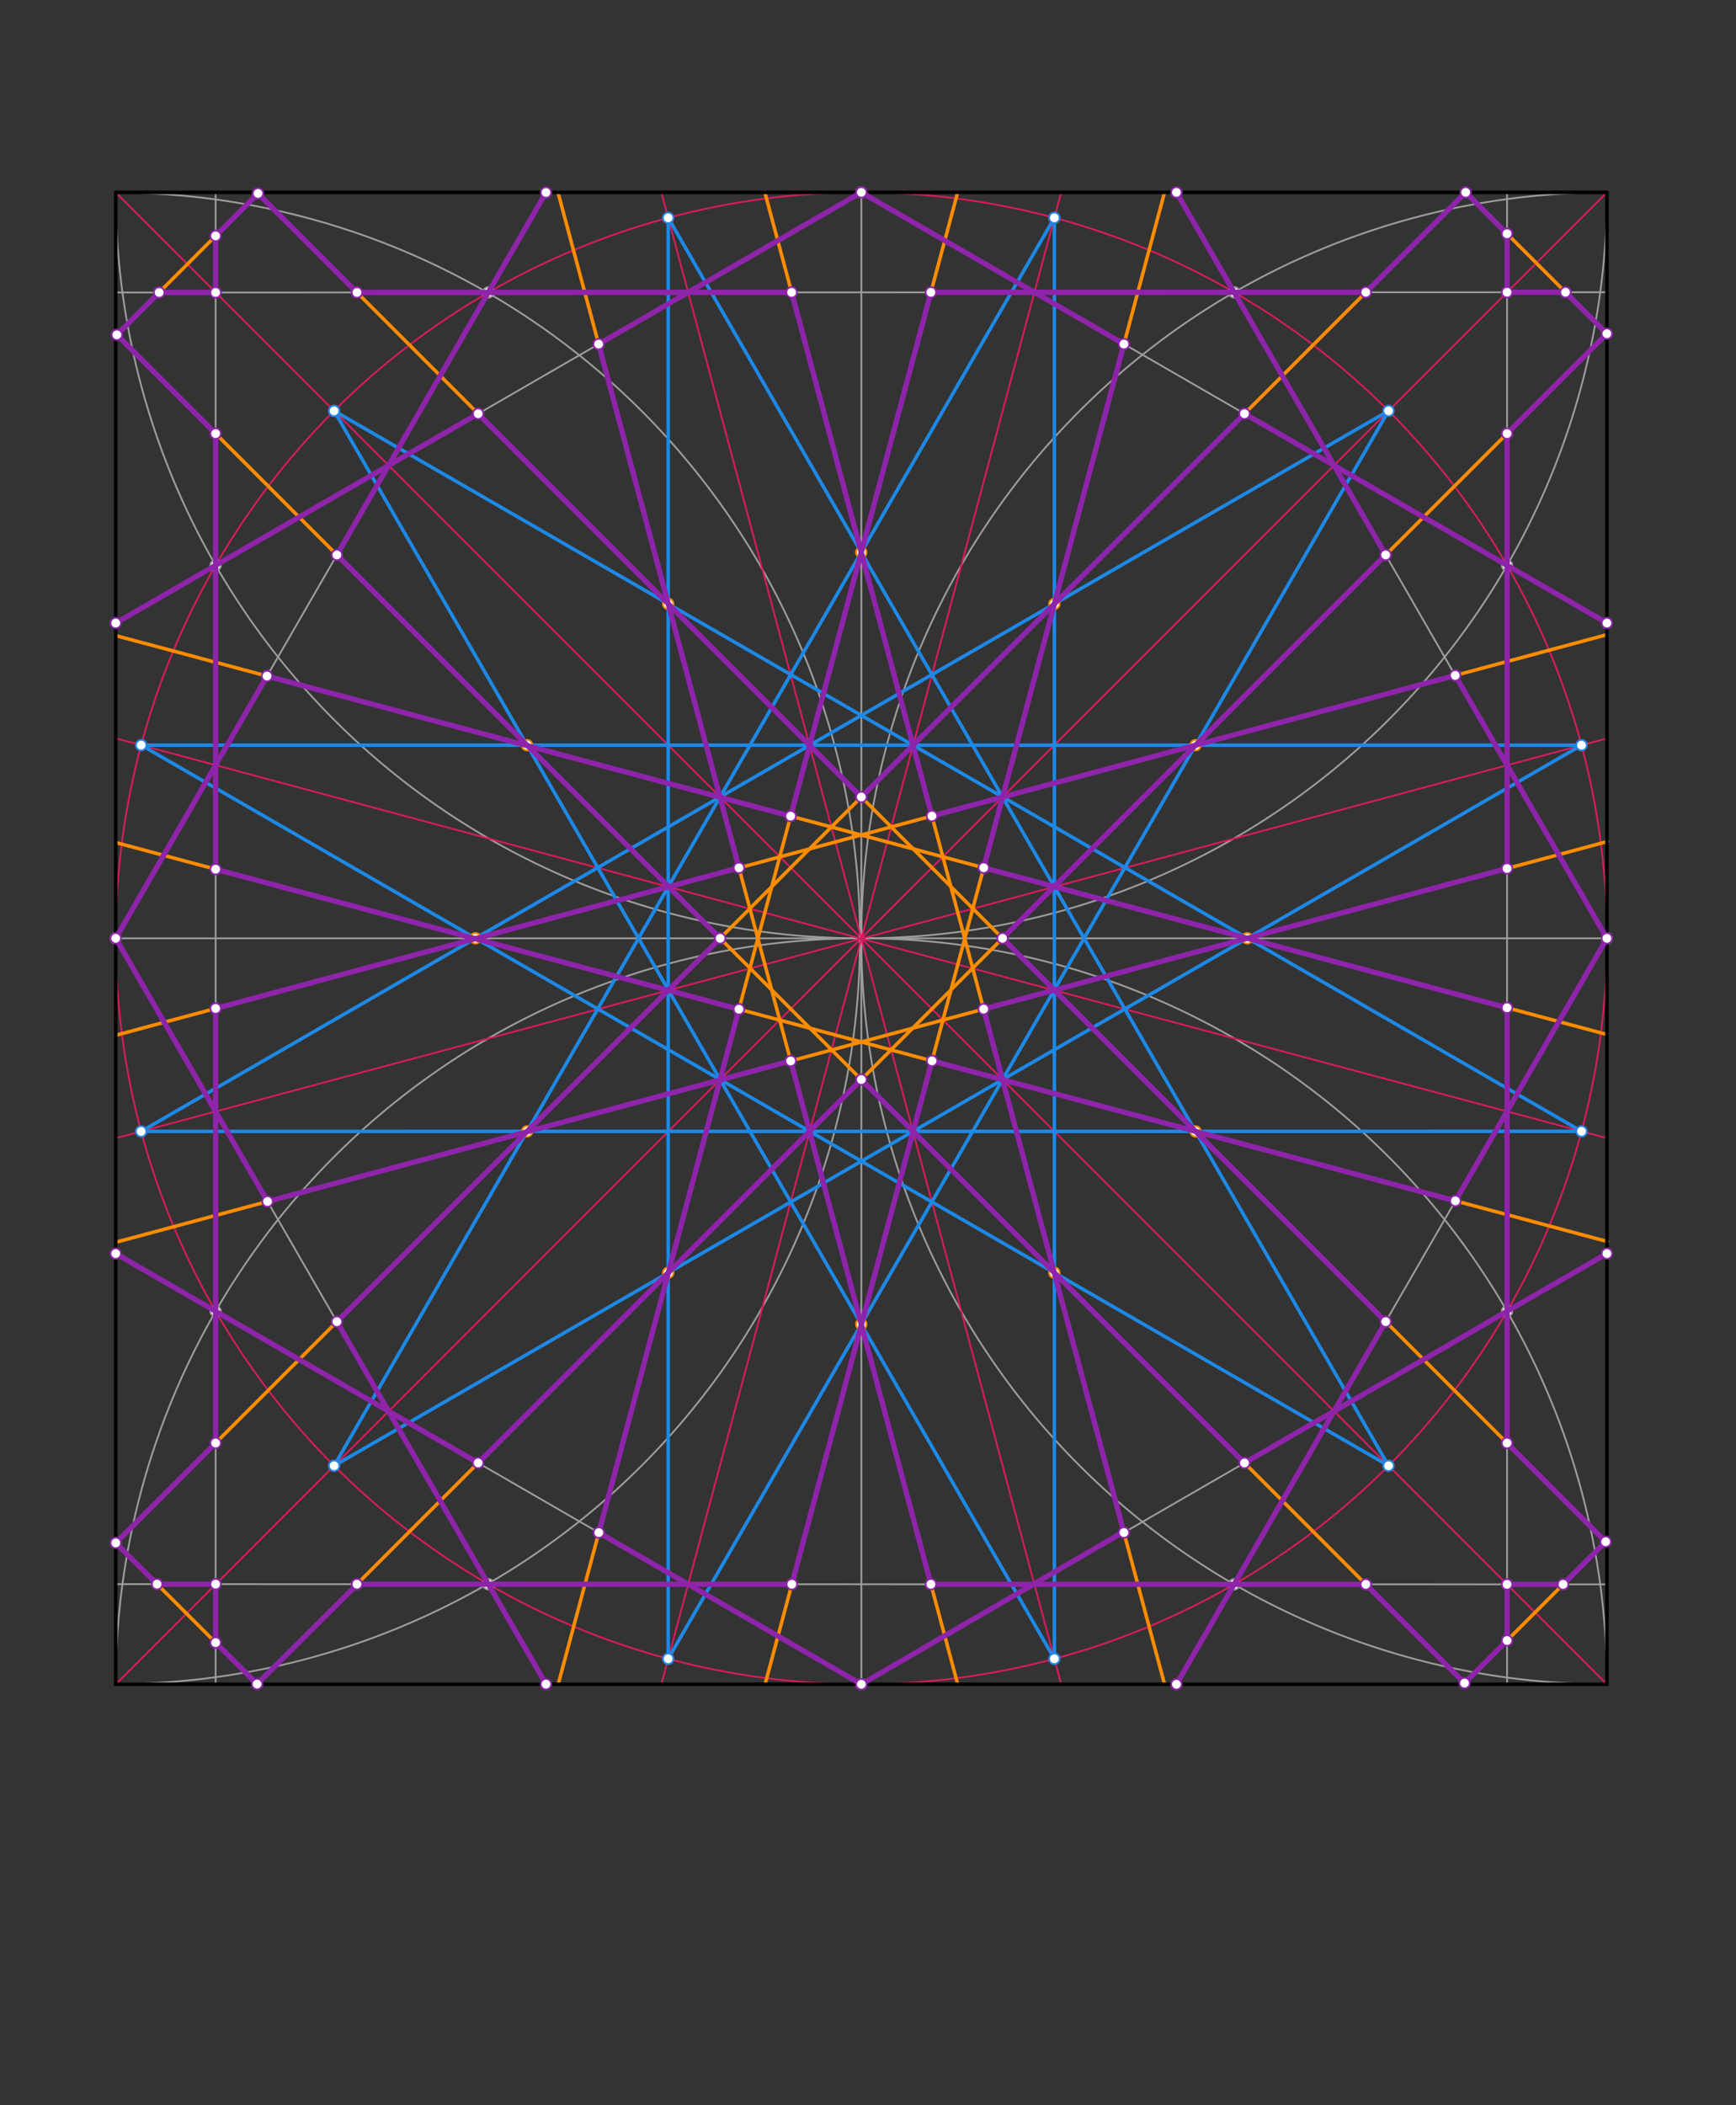 <svg xmlns="http://www.w3.org/2000/svg" class="svg--816" height="100%" preserveAspectRatio="xMidYMid meet" viewBox="0 0 990 1200" width="100%"><rect x="0" y="0" width="990" height="1200" fill="#333333" stroke="none"/><defs><marker id="marker-arrow" markerHeight="16" markerUnits="userSpaceOnUse" markerWidth="24" orient="auto-start-reverse" refX="24" refY="4" viewBox="0 0 24 8"><path d="M 0 0 L 24 4 L 0 8 z" stroke="inherit"></path></marker></defs><g class="aux-layer--949"><g class="element--733"><line stroke="#D81B60" stroke-dasharray="none" stroke-linecap="round" stroke-width="1" x1="66" x2="916.394" y1="960.05" y2="109.656"></line></g><g class="element--733"><line stroke="#D81B60" stroke-dasharray="none" stroke-linecap="round" stroke-width="1" x1="66" x2="916.394" y1="109.656" y2="960.05"></line></g><g class="element--733"><g class="center--a87"><line x1="487.197" y1="534.853" x2="495.197" y2="534.853" stroke="#D81B60" stroke-width="1" stroke-linecap="round"></line><line x1="491.197" y1="530.853" x2="491.197" y2="538.853" stroke="#D81B60" stroke-width="1" stroke-linecap="round"></line><circle class="hit--87b" cx="491.197" cy="534.853" r="4" stroke="none" fill="transparent"></circle></g><circle cx="491.197" cy="534.853" fill="none" r="425.197" stroke="#D81B60" stroke-dasharray="none" stroke-width="1"></circle></g><g class="element--733"><line stroke="#9E9E9E" stroke-dasharray="none" stroke-linecap="round" stroke-width="1" x1="66" x2="916.394" y1="534.853" y2="534.853"></line></g><g class="element--733"><line stroke="#9E9E9E" stroke-dasharray="none" stroke-linecap="round" stroke-width="1" x1="491.197" x2="491.197" y1="109.656" y2="960.05"></line></g><g class="element--733"><path d="M 66 960.05 A 425.197 425.197 0 0 1 916.394 960.05" fill="none" stroke="#9E9E9E" stroke-dasharray="none" stroke-linecap="round" stroke-width="1"></path></g><g class="element--733"><path d="M 916.394 109.656 A 425.197 425.197 0 0 1 66 109.656" fill="none" stroke="#9E9E9E" stroke-dasharray="none" stroke-linecap="round" stroke-width="1"></path></g><g class="element--733"><path d="M 66 109.772 A 425.082 425.082 0 0 1 66 959.935" fill="none" stroke="#9E9E9E" stroke-dasharray="none" stroke-linecap="round" stroke-width="1"></path></g><g class="element--733"><path d="M 916.394 109.656 A 425.197 425.197 0 0 0 916.394 960.05" fill="none" stroke="#9E9E9E" stroke-dasharray="none" stroke-linecap="round" stroke-width="1"></path></g><g class="element--733"><line stroke="#9E9E9E" stroke-dasharray="none" stroke-linecap="round" stroke-width="1" x1="491.197" x2="859.428" y1="109.656" y2="322.255"></line></g><g class="element--733"><line stroke="#9E9E9E" stroke-dasharray="none" stroke-linecap="round" stroke-width="1" x1="859.428" x2="859.428" y1="322.255" y2="747.452"></line></g><g class="element--733"><line stroke="#9E9E9E" stroke-dasharray="none" stroke-linecap="round" stroke-width="1" x1="859.428" x2="491.197" y1="747.452" y2="960.05"></line></g><g class="element--733"><line stroke="#9E9E9E" stroke-dasharray="none" stroke-linecap="round" stroke-width="1" x1="491.197" x2="122.966" y1="960.05" y2="747.452"></line></g><g class="element--733"><line stroke="#9E9E9E" stroke-dasharray="none" stroke-linecap="round" stroke-width="1" x1="122.966" x2="122.966" y1="747.452" y2="322.255"></line></g><g class="element--733"><line stroke="#9E9E9E" stroke-dasharray="none" stroke-linecap="round" stroke-width="1" x1="122.966" x2="491.197" y1="322.255" y2="109.656"></line></g><g class="element--733"><line stroke="#9E9E9E" stroke-dasharray="none" stroke-linecap="round" stroke-width="1" x1="278.483" x2="703.795" y1="166.688" y2="166.622"></line></g><g class="element--733"><line stroke="#9E9E9E" stroke-dasharray="none" stroke-linecap="round" stroke-width="1" x1="703.795" x2="916.394" y1="166.622" y2="534.853"></line></g><g class="element--733"><line stroke="#9E9E9E" stroke-dasharray="none" stroke-linecap="round" stroke-width="1" x1="916.394" x2="703.795" y1="534.853" y2="903.084"></line></g><g class="element--733"><line stroke="#9E9E9E" stroke-dasharray="none" stroke-linecap="round" stroke-width="1" x1="703.795" x2="278.483" y1="903.084" y2="903.018"></line></g><g class="element--733"><line stroke="#9E9E9E" stroke-dasharray="none" stroke-linecap="round" stroke-width="1" x1="278.483" x2="66" y1="903.018" y2="534.853"></line></g><g class="element--733"><line stroke="#9E9E9E" stroke-dasharray="none" stroke-linecap="round" stroke-width="1" x1="66" x2="278.483" y1="534.853" y2="166.688"></line></g><g class="element--733"><line stroke="#9E9E9E" stroke-dasharray="none" stroke-linecap="round" stroke-width="1" x1="703.795" x2="916.394" y1="166.622" y2="166.589"></line></g><g class="element--733"><line stroke="#9E9E9E" stroke-dasharray="none" stroke-linecap="round" stroke-width="1" x1="278.483" x2="65.885" y1="166.688" y2="166.722"></line></g><g class="element--733"><line stroke="#9E9E9E" stroke-dasharray="none" stroke-linecap="round" stroke-width="1" x1="703.795" x2="916.394" y1="903.084" y2="903.118"></line></g><g class="element--733"><line stroke="#9E9E9E" stroke-dasharray="none" stroke-linecap="round" stroke-width="1" x1="278.483" x2="65.885" y1="903.018" y2="902.984"></line></g><g class="element--733"><line stroke="#9E9E9E" stroke-dasharray="none" stroke-linecap="round" stroke-width="1" x1="122.966" x2="122.966" y1="322.255" y2="109.656"></line></g><g class="element--733"><line stroke="#9E9E9E" stroke-dasharray="none" stroke-linecap="round" stroke-width="1" x1="122.966" x2="122.966" y1="747.452" y2="960.05"></line></g><g class="element--733"><line stroke="#9E9E9E" stroke-dasharray="none" stroke-linecap="round" stroke-width="1" x1="859.428" x2="859.428" y1="322.255" y2="109.656"></line></g><g class="element--733"><line stroke="#9E9E9E" stroke-dasharray="none" stroke-linecap="round" stroke-width="1" x1="859.428" x2="859.428" y1="747.452" y2="960.05"></line></g><g class="element--733"><line stroke="#9E9E9E" stroke-dasharray="none" stroke-linecap="round" stroke-width="1" x1="122.966" x2="66" y1="322.255" y2="355.144"></line></g><g class="element--733"><line stroke="#9E9E9E" stroke-dasharray="none" stroke-linecap="round" stroke-width="1" x1="278.483" x2="311.363" y1="166.688" y2="109.718"></line></g><g class="element--733"><line stroke="#9E9E9E" stroke-dasharray="none" stroke-linecap="round" stroke-width="1" x1="703.795" x2="670.906" y1="166.622" y2="109.656"></line></g><g class="element--733"><line stroke="#9E9E9E" stroke-dasharray="none" stroke-linecap="round" stroke-width="1" x1="859.428" x2="916.394" y1="322.255" y2="355.144"></line></g><g class="element--733"><line stroke="#9E9E9E" stroke-dasharray="none" stroke-linecap="round" stroke-width="1" x1="703.795" x2="670.906" y1="903.084" y2="960.05"></line></g><g class="element--733"><line stroke="#9E9E9E" stroke-dasharray="none" stroke-linecap="round" stroke-width="1" x1="278.483" x2="311.363" y1="903.018" y2="959.988"></line></g><g class="element--733"><line stroke="#9E9E9E" stroke-dasharray="none" stroke-linecap="round" stroke-width="1" x1="859.428" x2="916.393" y1="747.452" y2="714.563"></line></g><g class="element--733"><line stroke="#9E9E9E" stroke-dasharray="none" stroke-linecap="round" stroke-width="1" x1="122.966" x2="66" y1="747.452" y2="714.563"></line></g><g class="element--733"><line stroke="#D81B60" stroke-dasharray="none" stroke-linecap="round" stroke-width="1" x1="491.139" x2="392.445" y1="534.853" y2="166.671"></line></g><g class="element--733"><line stroke="#D81B60" stroke-dasharray="none" stroke-linecap="round" stroke-width="1" x1="491.197" x2="589.895" y1="535.068" y2="903.067"></line></g><g class="element--733"><line stroke="#D81B60" stroke-dasharray="none" stroke-linecap="round" stroke-width="1" x1="491.197" x2="589.895" y1="535.068" y2="166.64"></line></g><g class="element--733"><line stroke="#D81B60" stroke-dasharray="none" stroke-linecap="round" stroke-width="1" x1="491.197" x2="392.445" y1="535.068" y2="903.036"></line></g><g class="element--733"><line stroke="#D81B60" stroke-dasharray="none" stroke-linecap="round" stroke-width="1" x1="491.197" x2="859.428" y1="535.068" y2="436.186"></line></g><g class="element--733"><line stroke="#D81B60" stroke-dasharray="none" stroke-linecap="round" stroke-width="1" x1="491.197" x2="122.966" y1="535.068" y2="633.556"></line></g><g class="element--733"><line stroke="#D81B60" stroke-dasharray="none" stroke-linecap="round" stroke-width="1" x1="491.197" x2="122.966" y1="535.068" y2="436.15"></line></g><g class="element--733"><line stroke="#D81B60" stroke-dasharray="none" stroke-linecap="round" stroke-width="1" x1="491.197" x2="859.428" y1="535.068" y2="633.52"></line></g><g class="element--733"><line stroke="#D81B60" stroke-dasharray="none" stroke-linecap="round" stroke-width="1" x1="859.428" x2="916.394" y1="436.186" y2="420.889"></line></g><g class="element--733"><line stroke="#D81B60" stroke-dasharray="none" stroke-linecap="round" stroke-width="1" x1="392.445" x2="377.173" y1="166.671" y2="109.699"></line></g><g class="element--733"><line stroke="#D81B60" stroke-dasharray="none" stroke-linecap="round" stroke-width="1" x1="589.895" x2="605.158" y1="166.64" y2="109.665"></line></g><g class="element--733"><line stroke="#D81B60" stroke-dasharray="none" stroke-linecap="round" stroke-width="1" x1="859.428" x2="916.41" y1="633.52" y2="648.755"></line></g><g class="element--733"><line stroke="#D81B60" stroke-dasharray="none" stroke-linecap="round" stroke-width="1" x1="589.895" x2="605.175" y1="903.067" y2="960.036"></line></g><g class="element--733"><line stroke="#D81B60" stroke-dasharray="none" stroke-linecap="round" stroke-width="1" x1="392.445" x2="377.157" y1="903.036" y2="960.003"></line></g><g class="element--733"><line stroke="#D81B60" stroke-dasharray="none" stroke-linecap="round" stroke-width="1" x1="122.966" x2="65.985" y1="633.556" y2="648.796"></line></g><g class="element--733"><line stroke="#D81B60" stroke-dasharray="none" stroke-linecap="round" stroke-width="1" x1="122.966" x2="66.002" y1="436.15" y2="420.848"></line></g><g class="element--733"><line stroke="#1E88E5" stroke-dasharray="none" stroke-linecap="round" stroke-width="2" x1="601.277" x2="601.289" y1="124.153" y2="945.55"></line></g><g class="element--733"><line stroke="#1E88E5" stroke-dasharray="none" stroke-linecap="round" stroke-width="2" x1="601.289" x2="190.537" y1="945.55" y2="234.194"></line></g><g class="element--733"><line stroke="#1E88E5" stroke-dasharray="none" stroke-linecap="round" stroke-width="2" x1="190.537" x2="901.912" y1="234.194" y2="644.879"></line></g><g class="element--733"><line stroke="#1E88E5" stroke-dasharray="none" stroke-linecap="round" stroke-width="2" x1="901.912" x2="80.492" y1="644.879" y2="644.916"></line></g><g class="element--733"><line stroke="#1E88E5" stroke-dasharray="none" stroke-linecap="round" stroke-width="2" x1="80.492" x2="791.856" y1="644.916" y2="234.194"></line></g><g class="element--733"><line stroke="#1E88E5" stroke-dasharray="none" stroke-linecap="round" stroke-width="2" x1="791.856" x2="381.04" y1="234.194" y2="945.533"></line></g><g class="element--733"><line stroke="#1E88E5" stroke-dasharray="none" stroke-linecap="round" stroke-width="2" x1="381.04" x2="381.053" y1="945.533" y2="124.17"></line></g><g class="element--733"><line stroke="#1E88E5" stroke-dasharray="none" stroke-linecap="round" stroke-width="2" x1="381.053" x2="791.856" y1="124.17" y2="835.513"></line></g><g class="element--733"><line stroke="#1E88E5" stroke-dasharray="none" stroke-linecap="round" stroke-width="2" x1="791.856" x2="80.504" y1="835.513" y2="424.744"></line></g><g class="element--733"><line stroke="#1E88E5" stroke-dasharray="none" stroke-linecap="round" stroke-width="2" x1="80.504" x2="901.899" y1="424.744" y2="424.781"></line></g><g class="element--733"><line stroke="#1E88E5" stroke-dasharray="none" stroke-linecap="round" stroke-width="2" x1="901.899" x2="190.537" y1="424.781" y2="835.513"></line></g><g class="element--733"><line stroke="#1E88E5" stroke-dasharray="none" stroke-linecap="round" stroke-width="2" x1="190.537" x2="601.277" y1="835.513" y2="124.153"></line></g><g class="element--733"><line stroke="#FB8C00" stroke-dasharray="none" stroke-linecap="round" stroke-width="2" x1="300.571" x2="601.285" y1="424.754" y2="725.469"></line></g><g class="element--733"><line stroke="#FB8C00" stroke-dasharray="none" stroke-linecap="round" stroke-width="2" x1="300.571" x2="66.657" y1="424.754" y2="190.84"></line></g><g class="element--733"><line stroke="#FB8C00" stroke-dasharray="none" stroke-linecap="round" stroke-width="2" x1="601.284" x2="835.197" y1="725.467" y2="959.38"></line></g><g class="element--733"><line stroke="#FB8C00" stroke-dasharray="none" stroke-linecap="round" stroke-width="2" x1="381.049" x2="147.136" y1="344.178" y2="110.265"></line></g><g class="element--733"><line stroke="#FB8C00" stroke-dasharray="none" stroke-linecap="round" stroke-width="2" x1="681.77" x2="915.683" y1="644.889" y2="878.802"></line></g><g class="element--733"><line stroke="#FB8C00" stroke-dasharray="none" stroke-linecap="round" stroke-width="2" x1="681.77" x2="381.055" y1="644.889" y2="344.173"></line></g><g class="element--733"><line stroke="#FB8C00" stroke-dasharray="none" stroke-linecap="round" stroke-width="2" x1="381.074" x2="491.153" y1="344.193" y2="754.845"></line></g><g class="element--733"><line stroke="#FB8C00" stroke-dasharray="none" stroke-linecap="round" stroke-width="2" x1="491.17" x2="601.242" y1="314.847" y2="725.478"></line></g><g class="element--733"><line stroke="#FB8C00" stroke-dasharray="none" stroke-linecap="round" stroke-width="2" x1="381.074" x2="318.205" y1="344.193" y2="109.656"></line></g><g class="element--733"><line stroke="#FB8C00" stroke-dasharray="none" stroke-linecap="round" stroke-width="2" x1="601.223" x2="664.092" y1="725.406" y2="959.942"></line></g><g class="element--733"><line stroke="#FB8C00" stroke-dasharray="none" stroke-linecap="round" stroke-width="2" x1="491.136" x2="546.159" y1="754.782" y2="960.05"></line></g><g class="element--733"><line stroke="#FB8C00" stroke-dasharray="none" stroke-linecap="round" stroke-width="2" x1="491.17" x2="436.146" y1="314.847" y2="109.578"></line></g><g class="element--733"><line stroke="#FB8C00" stroke-dasharray="none" stroke-linecap="round" stroke-width="2" x1="491.17" x2="381.148" y1="314.847" y2="725.545"></line></g><g class="element--733"><line stroke="#FB8C00" stroke-dasharray="none" stroke-linecap="round" stroke-width="2" x1="601.28" x2="491.268" y1="344.227" y2="754.892"></line></g><g class="element--733"><line stroke="#FB8C00" stroke-dasharray="none" stroke-linecap="round" stroke-width="2" x1="491.17" x2="546.138" y1="314.847" y2="109.656"></line></g><g class="element--733"><line stroke="#FB8C00" stroke-dasharray="none" stroke-linecap="round" stroke-width="2" x1="491.378" x2="436.409" y1="754.48" y2="959.671"></line></g><g class="element--733"><line stroke="#FB8C00" stroke-dasharray="none" stroke-linecap="round" stroke-width="2" x1="381.176" x2="318.327" y1="725.44" y2="960.05"></line></g><g class="element--733"><line stroke="#FB8C00" stroke-dasharray="none" stroke-linecap="round" stroke-width="2" x1="601.28" x2="664.13" y1="344.227" y2="109.616"></line></g><g class="element--733"><line stroke="#FB8C00" stroke-dasharray="none" stroke-linecap="round" stroke-width="2" x1="601.28" x2="300.597" y1="344.227" y2="644.91"></line></g><g class="element--733"><line stroke="#FB8C00" stroke-dasharray="none" stroke-linecap="round" stroke-width="2" x1="681.793" x2="381.15" y1="424.771" y2="725.414"></line></g><g class="element--733"><line stroke="#FB8C00" stroke-dasharray="none" stroke-linecap="round" stroke-width="2" x1="601.28" x2="835.851" y1="344.227" y2="109.656"></line></g><g class="element--733"><line stroke="#FB8C00" stroke-dasharray="none" stroke-linecap="round" stroke-width="2" x1="681.793" x2="916.364" y1="424.771" y2="190.2"></line></g><g class="element--733"><line stroke="#FB8C00" stroke-dasharray="none" stroke-linecap="round" stroke-width="2" x1="300.601" x2="66.03" y1="644.906" y2="879.477"></line></g><g class="element--733"><line stroke="#FB8C00" stroke-dasharray="none" stroke-linecap="round" stroke-width="2" x1="381.195" x2="146.625" y1="725.369" y2="959.939"></line></g><g class="element--733"><line stroke="#FB8C00" stroke-dasharray="none" stroke-linecap="round" stroke-width="2" x1="681.793" x2="271.205" y1="424.771" y2="535.028"></line></g><g class="element--733"><line stroke="#FB8C00" stroke-dasharray="none" stroke-linecap="round" stroke-width="2" x1="711.295" x2="300.633" y1="534.834" y2="645.11"></line></g><g class="element--733"><line stroke="#FB8C00" stroke-dasharray="none" stroke-linecap="round" stroke-width="2" x1="681.793" x2="916.394" y1="424.771" y2="361.773"></line></g><g class="element--733"><line stroke="#FB8C00" stroke-dasharray="none" stroke-linecap="round" stroke-width="2" x1="301.393" x2="66.792" y1="644.906" y2="707.904"></line></g><g class="element--733"><line stroke="#FB8C00" stroke-dasharray="none" stroke-linecap="round" stroke-width="2" x1="271.399" x2="66" y1="534.976" y2="590.132"></line></g><g class="element--733"><line stroke="#FB8C00" stroke-dasharray="none" stroke-linecap="round" stroke-width="2" x1="711.295" x2="916.693" y1="534.834" y2="479.677"></line></g><g class="element--733"><line stroke="#FB8C00" stroke-dasharray="none" stroke-linecap="round" stroke-width="2" x1="711.295" x2="300.504" y1="534.834" y2="425.003"></line></g><g class="element--733"><line stroke="#FB8C00" stroke-dasharray="none" stroke-linecap="round" stroke-width="2" x1="681.77" x2="271.351" y1="644.889" y2="535.157"></line></g><g class="element--733"><line stroke="#FB8C00" stroke-dasharray="none" stroke-linecap="round" stroke-width="2" x1="711.295" x2="916.394" y1="534.834" y2="589.67"></line></g><g class="element--733"><line stroke="#FB8C00" stroke-dasharray="none" stroke-linecap="round" stroke-width="2" x1="272.027" x2="66.927" y1="535.338" y2="480.502"></line></g><g class="element--733"><line stroke="#FB8C00" stroke-dasharray="none" stroke-linecap="round" stroke-width="2" x1="300.935" x2="66" y1="425.118" y2="362.305"></line></g><g class="element--733"><line stroke="#FB8C00" stroke-dasharray="none" stroke-linecap="round" stroke-width="2" x1="681.77" x2="916.705" y1="644.889" y2="707.702"></line></g><g class="element--733"><line stroke="#FB8C00" stroke-dasharray="none" stroke-linecap="round" stroke-width="2" x1="66.657" x2="147.136" y1="190.84" y2="110.265"></line></g><g class="element--733"><line stroke="#FB8C00" stroke-dasharray="none" stroke-linecap="round" stroke-width="2" x1="835.851" x2="916.364" y1="109.656" y2="190.2"></line></g><g class="element--733"><line stroke="#FB8C00" stroke-dasharray="none" stroke-linecap="round" stroke-width="2" x1="915.683" x2="835.197" y1="878.802" y2="959.38"></line></g><g class="element--733"><line stroke="#FB8C00" stroke-dasharray="none" stroke-linecap="round" stroke-width="2" x1="146.625" x2="66.03" y1="959.939" y2="879.477"></line></g><g class="element--733"><circle cx="491.197" cy="109.656" r="3" stroke="#9E9E9E" stroke-width="1" fill="#ffffff"></circle>}</g><g class="element--733"><circle cx="703.795" cy="166.622" r="3" stroke="#9E9E9E" stroke-width="1" fill="#ffffff"></circle>}</g><g class="element--733"><circle cx="859.428" cy="322.255" r="3" stroke="#9E9E9E" stroke-width="1" fill="#ffffff"></circle>}</g><g class="element--733"><circle cx="916.394" cy="534.853" r="3" stroke="#9E9E9E" stroke-width="1" fill="#ffffff"></circle>}</g><g class="element--733"><circle cx="859.428" cy="747.452" r="3" stroke="#9E9E9E" stroke-width="1" fill="#ffffff"></circle>}</g><g class="element--733"><circle cx="703.795" cy="903.084" r="3" stroke="#9E9E9E" stroke-width="1" fill="#ffffff"></circle>}</g><g class="element--733"><circle cx="491.197" cy="960.05" r="3" stroke="#9E9E9E" stroke-width="1" fill="#ffffff"></circle>}</g><g class="element--733"><circle cx="278.483" cy="903.018" r="3" stroke="#9E9E9E" stroke-width="1" fill="#ffffff"></circle>}</g><g class="element--733"><circle cx="122.966" cy="747.452" r="3" stroke="#9E9E9E" stroke-width="1" fill="#ffffff"></circle>}</g><g class="element--733"><circle cx="66" cy="534.853" r="3" stroke="#9E9E9E" stroke-width="1" fill="#ffffff"></circle>}</g><g class="element--733"><circle cx="122.966" cy="322.255" r="3" stroke="#9E9E9E" stroke-width="1" fill="#ffffff"></circle>}</g><g class="element--733"><circle cx="278.483" cy="166.688" r="3" stroke="#9E9E9E" stroke-width="1" fill="#ffffff"></circle>}</g><g class="element--733"><circle cx="381.053" cy="124.17" r="3" stroke="#D81B60" stroke-width="1" fill="#ffffff"></circle>}</g><g class="element--733"><circle cx="601.277" cy="124.153" r="3" stroke="#D81B60" stroke-width="1" fill="#ffffff"></circle>}</g><g class="element--733"><circle cx="791.856" cy="234.194" r="3" stroke="#D81B60" stroke-width="1" fill="#ffffff"></circle>}</g><g class="element--733"><circle cx="901.899" cy="424.781" r="3" stroke="#D81B60" stroke-width="1" fill="#ffffff"></circle>}</g><g class="element--733"><circle cx="901.912" cy="644.879" r="3" stroke="#D81B60" stroke-width="1" fill="#ffffff"></circle>}</g><g class="element--733"><circle cx="791.856" cy="835.513" r="3" stroke="#D81B60" stroke-width="1" fill="#ffffff"></circle>}</g><g class="element--733"><circle cx="601.289" cy="945.55" r="3" stroke="#D81B60" stroke-width="1" fill="#ffffff"></circle>}</g><g class="element--733"><circle cx="381.04" cy="945.533" r="3" stroke="#D81B60" stroke-width="1" fill="#ffffff"></circle>}</g><g class="element--733"><circle cx="190.537" cy="835.513" r="3" stroke="#D81B60" stroke-width="1" fill="#ffffff"></circle>}</g><g class="element--733"><circle cx="80.492" cy="644.916" r="3" stroke="#D81B60" stroke-width="1" fill="#ffffff"></circle>}</g><g class="element--733"><circle cx="80.504" cy="424.744" r="3" stroke="#D81B60" stroke-width="1" fill="#ffffff"></circle>}</g><g class="element--733"><circle cx="190.537" cy="234.194" r="3" stroke="#D81B60" stroke-width="1" fill="#ffffff"></circle>}</g><g class="element--733"><circle cx="381.053" cy="124.17" r="3" stroke="#1E88E5" stroke-width="1" fill="#ffffff"></circle>}</g><g class="element--733"><circle cx="601.277" cy="124.153" r="3" stroke="#1E88E5" stroke-width="1" fill="#ffffff"></circle>}</g><g class="element--733"><circle cx="791.856" cy="234.194" r="3" stroke="#1E88E5" stroke-width="1" fill="#ffffff"></circle>}</g><g class="element--733"><circle cx="901.899" cy="424.781" r="3" stroke="#1E88E5" stroke-width="1" fill="#ffffff"></circle>}</g><g class="element--733"><circle cx="901.912" cy="644.879" r="3" stroke="#1E88E5" stroke-width="1" fill="#ffffff"></circle>}</g><g class="element--733"><circle cx="791.856" cy="835.513" r="3" stroke="#1E88E5" stroke-width="1" fill="#ffffff"></circle>}</g><g class="element--733"><circle cx="601.289" cy="945.55" r="3" stroke="#1E88E5" stroke-width="1" fill="#ffffff"></circle>}</g><g class="element--733"><circle cx="381.04" cy="945.533" r="3" stroke="#1E88E5" stroke-width="1" fill="#ffffff"></circle>}</g><g class="element--733"><circle cx="190.537" cy="835.513" r="3" stroke="#1E88E5" stroke-width="1" fill="#ffffff"></circle>}</g><g class="element--733"><circle cx="80.492" cy="644.916" r="3" stroke="#1E88E5" stroke-width="1" fill="#ffffff"></circle>}</g><g class="element--733"><circle cx="80.504" cy="424.744" r="3" stroke="#1E88E5" stroke-width="1" fill="#ffffff"></circle>}</g><g class="element--733"><circle cx="190.537" cy="234.194" r="3" stroke="#1E88E5" stroke-width="1" fill="#ffffff"></circle>}</g><g class="element--733"><circle cx="381.049" cy="344.178" r="3" stroke="#FB8C00" stroke-width="1" fill="#ffffff"></circle>}</g><g class="element--733"><circle cx="491.17" cy="314.847" r="3" stroke="#FB8C00" stroke-width="1" fill="#ffffff"></circle>}</g><g class="element--733"><circle cx="601.28" cy="344.227" r="3" stroke="#FB8C00" stroke-width="1" fill="#ffffff"></circle>}</g><g class="element--733"><circle cx="681.793" cy="424.771" r="3" stroke="#FB8C00" stroke-width="1" fill="#ffffff"></circle>}</g><g class="element--733"><circle cx="711.295" cy="534.834" r="3" stroke="#FB8C00" stroke-width="1" fill="#ffffff"></circle>}</g><g class="element--733"><circle cx="681.77" cy="644.889" r="3" stroke="#FB8C00" stroke-width="1" fill="#ffffff"></circle>}</g><g class="element--733"><circle cx="601.286" cy="725.468" r="3" stroke="#FB8C00" stroke-width="1" fill="#ffffff"></circle>}</g><g class="element--733"><circle cx="491.17" cy="754.841" r="3" stroke="#FB8C00" stroke-width="1" fill="#ffffff"></circle>}</g><g class="element--733"><circle cx="381.043" cy="725.517" r="3" stroke="#FB8C00" stroke-width="1" fill="#ffffff"></circle>}</g><g class="element--733"><circle cx="300.594" cy="644.906" r="3" stroke="#FB8C00" stroke-width="1" fill="#ffffff"></circle>}</g><g class="element--733"><circle cx="271.153" cy="534.834" r="3" stroke="#FB8C00" stroke-width="1" fill="#ffffff"></circle>}</g><g class="element--733"><circle cx="300.571" cy="424.754" r="3" stroke="#FB8C00" stroke-width="1" fill="#ffffff"></circle>}</g></g><g class="main-layer--75a"><g class="element--733"><line stroke="#000000" stroke-dasharray="none" stroke-linecap="round" stroke-width="2" x1="66" x2="916.394" y1="109.656" y2="109.656"></line></g><g class="element--733"><line stroke="#000000" stroke-dasharray="none" stroke-linecap="round" stroke-width="2" x1="66" x2="66" y1="109.656" y2="960.05"></line></g><g class="element--733"><line stroke="#000000" stroke-dasharray="none" stroke-linecap="round" stroke-width="2" x1="916.394" x2="916.394" y1="109.656" y2="960.05"></line></g><g class="element--733"><line stroke="#000000" stroke-dasharray="none" stroke-linecap="round" stroke-width="2" x1="66" x2="916.394" y1="960.05" y2="960.05"></line></g><g class="element--733"><line stroke="#8E24AA" stroke-dasharray="none" stroke-linecap="round" stroke-width="3" x1="66.657" x2="90.751" y1="190.84" y2="166.718"></line></g><g class="element--733"><line stroke="#8E24AA" stroke-dasharray="none" stroke-linecap="round" stroke-width="3" x1="90.751" x2="122.966" y1="166.718" y2="166.713"></line></g><g class="element--733"><line stroke="#8E24AA" stroke-dasharray="none" stroke-linecap="round" stroke-width="3" x1="122.966" x2="122.966" y1="166.713" y2="134.465"></line></g><g class="element--733"><line stroke="#8E24AA" stroke-dasharray="none" stroke-linecap="round" stroke-width="3" x1="122.966" x2="147.136" y1="134.465" y2="110.265"></line></g><g class="element--733"><line stroke="#8E24AA" stroke-dasharray="none" stroke-linecap="round" stroke-width="3" x1="147.136" x2="203.571" y1="110.265" y2="166.7"></line></g><g class="element--733"><line stroke="#8E24AA" stroke-dasharray="none" stroke-linecap="round" stroke-width="3" x1="203.571" x2="451.447" y1="166.7" y2="166.661"></line></g><g class="element--733"><line stroke="#8E24AA" stroke-dasharray="none" stroke-linecap="round" stroke-width="3" x1="451.447" x2="531.457" y1="166.661" y2="465.141"></line></g><g class="element--733"><line stroke="#8E24AA" stroke-dasharray="none" stroke-linecap="round" stroke-width="3" x1="531.457" x2="829.879" y1="465.141" y2="385.005"></line></g><g class="element--733"><line stroke="#8E24AA" stroke-dasharray="none" stroke-linecap="round" stroke-width="3" x1="829.879" x2="916.394" y1="385.005" y2="534.853"></line></g><g class="element--733"><line stroke="#8E24AA" stroke-dasharray="none" stroke-linecap="round" stroke-width="3" x1="916.394" x2="829.986" y1="534.853" y2="684.516"></line></g><g class="element--733"><line stroke="#8E24AA" stroke-dasharray="none" stroke-linecap="round" stroke-width="3" x1="829.986" x2="531.499" y1="684.516" y2="604.712"></line></g><g class="element--733"><line stroke="#8E24AA" stroke-dasharray="none" stroke-linecap="round" stroke-width="3" x1="531.499" x2="451.579" y1="604.712" y2="903.045"></line></g><g class="element--733"><line stroke="#8E24AA" stroke-dasharray="none" stroke-linecap="round" stroke-width="3" x1="451.579" x2="203.558" y1="903.045" y2="903.006"></line></g><g class="element--733"><line stroke="#8E24AA" stroke-dasharray="none" stroke-linecap="round" stroke-width="3" x1="203.772" x2="146.625" y1="903.006" y2="959.939"></line></g><g class="element--733"><line stroke="#8E24AA" stroke-dasharray="none" stroke-linecap="round" stroke-width="3" x1="146.625" x2="122.966" y1="959.939" y2="936.319"></line></g><g class="element--733"><line stroke="#8E24AA" stroke-dasharray="none" stroke-linecap="round" stroke-width="3" x1="122.992" x2="122.966" y1="936.345" y2="902.993"></line></g><g class="element--733"><line stroke="#8E24AA" stroke-dasharray="none" stroke-linecap="round" stroke-width="3" x1="122.966" x2="89.58" y1="902.993" y2="902.988"></line></g><g class="element--733"><line stroke="#8E24AA" stroke-dasharray="none" stroke-linecap="round" stroke-width="3" x1="89.58" x2="66.03" y1="902.988" y2="879.477"></line></g><g class="element--733"><line stroke="#8E24AA" stroke-dasharray="none" stroke-linecap="round" stroke-width="3" x1="66.033" x2="122.966" y1="879.48" y2="822.542"></line></g><g class="element--733"><line stroke="#8E24AA" stroke-dasharray="none" stroke-linecap="round" stroke-width="3" x1="122.966" x2="122.966" y1="822.542" y2="574.835"></line></g><g class="element--733"><line stroke="#8E24AA" stroke-dasharray="none" stroke-linecap="round" stroke-width="3" x1="122.966" x2="421.416" y1="574.835" y2="494.691"></line></g><g class="element--733"><line stroke="#8E24AA" stroke-dasharray="none" stroke-linecap="round" stroke-width="3" x1="421.416" x2="341.39" y1="494.691" y2="196.147"></line></g><g class="element--733"><line stroke="#8E24AA" stroke-dasharray="none" stroke-linecap="round" stroke-width="3" x1="341.39" x2="491.197" y1="196.147" y2="109.656"></line></g><g class="element--733"><line stroke="#8E24AA" stroke-dasharray="none" stroke-linecap="round" stroke-width="3" x1="491.197" x2="640.956" y1="109.656" y2="196.12"></line></g><g class="element--733"><line stroke="#8E24AA" stroke-dasharray="none" stroke-linecap="round" stroke-width="3" x1="640.956" x2="560.985" y1="196.12" y2="494.646"></line></g><g class="element--733"><line stroke="#8E24AA" stroke-dasharray="none" stroke-linecap="round" stroke-width="3" x1="560.985" x2="859.428" y1="494.646" y2="574.439"></line></g><g class="element--733"><line stroke="#8E24AA" stroke-dasharray="none" stroke-linecap="round" stroke-width="3" x1="859.428" x2="859.428" y1="574.439" y2="822.547"></line></g><g class="element--733"><line stroke="#8E24AA" stroke-dasharray="none" stroke-linecap="round" stroke-width="3" x1="859.428" x2="915.683" y1="822.547" y2="878.802"></line></g><g class="element--733"><line stroke="#8E24AA" stroke-dasharray="none" stroke-linecap="round" stroke-width="3" x1="915.683" x2="891.399" y1="878.802" y2="903.114"></line></g><g class="element--733"><line stroke="#8E24AA" stroke-dasharray="none" stroke-linecap="round" stroke-width="3" x1="891.399" x2="859.428" y1="903.114" y2="903.109"></line></g><g class="element--733"><line stroke="#8E24AA" stroke-dasharray="none" stroke-linecap="round" stroke-width="3" x1="859.428" x2="859.428" y1="903.109" y2="935.121"></line></g><g class="element--733"><line stroke="#8E24AA" stroke-dasharray="none" stroke-linecap="round" stroke-width="3" x1="859.428" x2="835.197" y1="935.121" y2="959.38"></line></g><g class="element--733"><line stroke="#8E24AA" stroke-dasharray="none" stroke-linecap="round" stroke-width="3" x1="835.197" x2="778.913" y1="959.38" y2="903.096"></line></g><g class="element--733"><line stroke="#8E24AA" stroke-dasharray="none" stroke-linecap="round" stroke-width="3" x1="778.913" x2="530.882" y1="903.096" y2="903.057"></line></g><g class="element--733"><line stroke="#8E24AA" stroke-dasharray="none" stroke-linecap="round" stroke-width="3" x1="530.882" x2="450.919" y1="903.057" y2="604.753"></line></g><g class="element--733"><line stroke="#8E24AA" stroke-dasharray="none" stroke-linecap="round" stroke-width="3" x1="450.919" x2="152.58" y1="604.753" y2="684.868"></line></g><g class="element--733"><line stroke="#8E24AA" stroke-dasharray="none" stroke-linecap="round" stroke-width="3" x1="152.58" x2="66" y1="684.868" y2="534.853"></line></g><g class="element--733"><line stroke="#8E24AA" stroke-dasharray="none" stroke-linecap="round" stroke-width="3" x1="66" x2="152.272" y1="534.853" y2="385.371"></line></g><g class="element--733"><line stroke="#8E24AA" stroke-dasharray="none" stroke-linecap="round" stroke-width="3" x1="152.272" x2="450.889" y1="385.371" y2="465.21"></line></g><g class="element--733"><line stroke="#8E24AA" stroke-dasharray="none" stroke-linecap="round" stroke-width="3" x1="450.889" x2="530.87" y1="465.21" y2="166.649"></line></g><g class="element--733"><line stroke="#8E24AA" stroke-dasharray="none" stroke-linecap="round" stroke-width="3" x1="530.87" x2="778.897" y1="166.649" y2="166.61"></line></g><g class="element--733"><line stroke="#8E24AA" stroke-dasharray="none" stroke-linecap="round" stroke-width="3" x1="778.897" x2="835.851" y1="166.61" y2="109.656"></line></g><g class="element--733"><line stroke="#8E24AA" stroke-dasharray="none" stroke-linecap="round" stroke-width="3" x1="835.851" x2="859.428" y1="109.656" y2="133.243"></line></g><g class="element--733"><line stroke="#8E24AA" stroke-dasharray="none" stroke-linecap="round" stroke-width="3" x1="859.428" x2="859.428" y1="133.243" y2="166.597"></line></g><g class="element--733"><line stroke="#8E24AA" stroke-dasharray="none" stroke-linecap="round" stroke-width="3" x1="859.428" x2="892.765" y1="166.597" y2="166.592"></line></g><g class="element--733"><line stroke="#8E24AA" stroke-dasharray="none" stroke-linecap="round" stroke-width="3" x1="892.765" x2="916.364" y1="166.592" y2="190.2"></line></g><g class="element--733"><line stroke="#8E24AA" stroke-dasharray="none" stroke-linecap="round" stroke-width="3" x1="916.364" x2="859.428" y1="190.2" y2="247.136"></line></g><g class="element--733"><line stroke="#8E24AA" stroke-dasharray="none" stroke-linecap="round" stroke-width="3" x1="859.428" x2="859.428" y1="247.136" y2="495.055"></line></g><g class="element--733"><line stroke="#8E24AA" stroke-dasharray="none" stroke-linecap="round" stroke-width="3" x1="859.428" x2="560.96" y1="495.055" y2="575.204"></line></g><g class="element--733"><line stroke="#8E24AA" stroke-dasharray="none" stroke-linecap="round" stroke-width="3" x1="560.96" x2="640.945" y1="575.204" y2="873.593"></line></g><g class="element--733"><line stroke="#8E24AA" stroke-dasharray="none" stroke-linecap="round" stroke-width="3" x1="640.827" x2="491.197" y1="873.151" y2="960.05"></line></g><g class="element--733"><line stroke="#8E24AA" stroke-dasharray="none" stroke-linecap="round" stroke-width="3" x1="491.197" x2="341.483" y1="960.05" y2="873.612"></line></g><g class="element--733"><line stroke="#8E24AA" stroke-dasharray="none" stroke-linecap="round" stroke-width="3" x1="341.483" x2="421.404" y1="873.612" y2="575.276"></line></g><g class="element--733"><line stroke="#8E24AA" stroke-dasharray="none" stroke-linecap="round" stroke-width="3" x1="421.404" x2="122.966" y1="575.276" y2="495.484"></line></g><g class="element--733"><line stroke="#8E24AA" stroke-dasharray="none" stroke-linecap="round" stroke-width="3" x1="122.966" x2="122.966" y1="495.484" y2="247.149"></line></g><g class="element--733"><line stroke="#8E24AA" stroke-dasharray="none" stroke-linecap="round" stroke-width="3" x1="122.966" x2="66.657" y1="247.149" y2="190.84"></line></g><g class="element--733"><line stroke="#8E24AA" stroke-dasharray="none" stroke-linecap="round" stroke-width="3" x1="66" x2="272.685" y1="355.144" y2="235.814"></line></g><g class="element--733"><line stroke="#8E24AA" stroke-dasharray="none" stroke-linecap="round" stroke-width="3" x1="272.685" x2="491.194" y1="235.814" y2="454.313"></line></g><g class="element--733"><line stroke="#8E24AA" stroke-dasharray="none" stroke-linecap="round" stroke-width="3" x1="491.194" x2="709.699" y1="454.313" y2="235.808"></line></g><g class="element--733"><line stroke="#8E24AA" stroke-dasharray="none" stroke-linecap="round" stroke-width="3" x1="709.699" x2="916.394" y1="235.808" y2="355.144"></line></g><g class="element--733"><line stroke="#8E24AA" stroke-dasharray="none" stroke-linecap="round" stroke-width="3" x1="66" x2="272.677" y1="714.563" y2="833.887"></line></g><g class="element--733"><line stroke="#8E24AA" stroke-dasharray="none" stroke-linecap="round" stroke-width="3" x1="272.677" x2="491.191" y1="833.887" y2="615.374"></line></g><g class="element--733"><line stroke="#8E24AA" stroke-dasharray="none" stroke-linecap="round" stroke-width="3" x1="491.191" x2="709.709" y1="615.374" y2="833.892"></line></g><g class="element--733"><line stroke="#8E24AA" stroke-dasharray="none" stroke-linecap="round" stroke-width="3" x1="709.709" x2="916.393" y1="833.892" y2="714.563"></line></g><g class="element--733"><line stroke="#8E24AA" stroke-dasharray="none" stroke-linecap="round" stroke-width="3" x1="311.363" x2="192.129" y1="109.718" y2="316.312"></line></g><g class="element--733"><line stroke="#8E24AA" stroke-dasharray="none" stroke-linecap="round" stroke-width="3" x1="192.129" x2="410.662" y1="316.312" y2="534.845"></line></g><g class="element--733"><line stroke="#8E24AA" stroke-dasharray="none" stroke-linecap="round" stroke-width="3" x1="410.662" x2="192.123" y1="534.845" y2="753.384"></line></g><g class="element--733"><line stroke="#8E24AA" stroke-dasharray="none" stroke-linecap="round" stroke-width="3" x1="192.123" x2="311.363" y1="753.384" y2="959.988"></line></g><g class="element--733"><line stroke="#8E24AA" stroke-dasharray="none" stroke-linecap="round" stroke-width="3" x1="670.906" x2="790.231" y1="109.656" y2="316.333"></line></g><g class="element--733"><line stroke="#8E24AA" stroke-dasharray="none" stroke-linecap="round" stroke-width="3" x1="790.231" x2="571.723" y1="316.333" y2="534.841"></line></g><g class="element--733"><line stroke="#8E24AA" stroke-dasharray="none" stroke-linecap="round" stroke-width="3" x1="571.723" x2="790.24" y1="534.841" y2="753.358"></line></g><g class="element--733"><line stroke="#8E24AA" stroke-dasharray="none" stroke-linecap="round" stroke-width="3" x1="790.24" x2="670.906" y1="753.358" y2="960.05"></line></g><g class="element--733"><circle cx="66.657" cy="190.84" r="3" stroke="#8E24AA" stroke-width="1" fill="#ffffff"></circle>}</g><g class="element--733"><circle cx="90.751" cy="166.718" r="3" stroke="#8E24AA" stroke-width="1" fill="#ffffff"></circle>}</g><g class="element--733"><circle cx="122.966" cy="166.713" r="3" stroke="#8E24AA" stroke-width="1" fill="#ffffff"></circle>}</g><g class="element--733"><circle cx="122.966" cy="134.465" r="3" stroke="#8E24AA" stroke-width="1" fill="#ffffff"></circle>}</g><g class="element--733"><circle cx="147.136" cy="110.265" r="3" stroke="#8E24AA" stroke-width="1" fill="#ffffff"></circle>}</g><g class="element--733"><circle cx="203.571" cy="166.7" r="3" stroke="#8E24AA" stroke-width="1" fill="#ffffff"></circle>}</g><g class="element--733"><circle cx="451.447" cy="166.661" r="3" stroke="#8E24AA" stroke-width="1" fill="#ffffff"></circle>}</g><g class="element--733"><circle cx="531.457" cy="465.141" r="3" stroke="#8E24AA" stroke-width="1" fill="#ffffff"></circle>}</g><g class="element--733"><circle cx="829.879" cy="385.005" r="3" stroke="#8E24AA" stroke-width="1" fill="#ffffff"></circle>}</g><g class="element--733"><circle cx="916.394" cy="534.853" r="3" stroke="#8E24AA" stroke-width="1" fill="#ffffff"></circle>}</g><g class="element--733"><circle cx="829.986" cy="684.516" r="3" stroke="#8E24AA" stroke-width="1" fill="#ffffff"></circle>}</g><g class="element--733"><circle cx="531.499" cy="604.712" r="3" stroke="#8E24AA" stroke-width="1" fill="#ffffff"></circle>}</g><g class="element--733"><circle cx="451.579" cy="903.045" r="3" stroke="#8E24AA" stroke-width="1" fill="#ffffff"></circle>}</g><g class="element--733"><circle cx="203.558" cy="903.006" r="3" stroke="#8E24AA" stroke-width="1" fill="#ffffff"></circle>}</g><g class="element--733"><circle cx="146.625" cy="959.939" r="3" stroke="#8E24AA" stroke-width="1" fill="#ffffff"></circle>}</g><g class="element--733"><circle cx="122.966" cy="936.319" r="3" stroke="#8E24AA" stroke-width="1" fill="#ffffff"></circle>}</g><g class="element--733"><circle cx="122.966" cy="902.993" r="3" stroke="#8E24AA" stroke-width="1" fill="#ffffff"></circle>}</g><g class="element--733"><circle cx="89.58" cy="902.988" r="3" stroke="#8E24AA" stroke-width="1" fill="#ffffff"></circle>}</g><g class="element--733"><circle cx="66.03" cy="879.477" r="3" stroke="#8E24AA" stroke-width="1" fill="#ffffff"></circle>}</g><g class="element--733"><circle cx="122.966" cy="822.542" r="3" stroke="#8E24AA" stroke-width="1" fill="#ffffff"></circle>}</g><g class="element--733"><circle cx="122.966" cy="574.835" r="3" stroke="#8E24AA" stroke-width="1" fill="#ffffff"></circle>}</g><g class="element--733"><circle cx="421.416" cy="494.691" r="3" stroke="#8E24AA" stroke-width="1" fill="#ffffff"></circle>}</g><g class="element--733"><circle cx="341.39" cy="196.147" r="3" stroke="#8E24AA" stroke-width="1" fill="#ffffff"></circle>}</g><g class="element--733"><circle cx="491.197" cy="109.656" r="3" stroke="#8E24AA" stroke-width="1" fill="#ffffff"></circle>}</g><g class="element--733"><circle cx="640.956" cy="196.12" r="3" stroke="#8E24AA" stroke-width="1" fill="#ffffff"></circle>}</g><g class="element--733"><circle cx="560.985" cy="494.646" r="3" stroke="#8E24AA" stroke-width="1" fill="#ffffff"></circle>}</g><g class="element--733"><circle cx="859.428" cy="574.439" r="3" stroke="#8E24AA" stroke-width="1" fill="#ffffff"></circle>}</g><g class="element--733"><circle cx="859.428" cy="822.547" r="3" stroke="#8E24AA" stroke-width="1" fill="#ffffff"></circle>}</g><g class="element--733"><circle cx="915.683" cy="878.802" r="3" stroke="#8E24AA" stroke-width="1" fill="#ffffff"></circle>}</g><g class="element--733"><circle cx="891.399" cy="903.114" r="3" stroke="#8E24AA" stroke-width="1" fill="#ffffff"></circle>}</g><g class="element--733"><circle cx="859.428" cy="903.109" r="3" stroke="#8E24AA" stroke-width="1" fill="#ffffff"></circle>}</g><g class="element--733"><circle cx="859.428" cy="935.121" r="3" stroke="#8E24AA" stroke-width="1" fill="#ffffff"></circle>}</g><g class="element--733"><circle cx="835.197" cy="959.38" r="3" stroke="#8E24AA" stroke-width="1" fill="#ffffff"></circle>}</g><g class="element--733"><circle cx="778.913" cy="903.096" r="3" stroke="#8E24AA" stroke-width="1" fill="#ffffff"></circle>}</g><g class="element--733"><circle cx="530.882" cy="903.057" r="3" stroke="#8E24AA" stroke-width="1" fill="#ffffff"></circle>}</g><g class="element--733"><circle cx="450.919" cy="604.753" r="3" stroke="#8E24AA" stroke-width="1" fill="#ffffff"></circle>}</g><g class="element--733"><circle cx="152.58" cy="684.868" r="3" stroke="#8E24AA" stroke-width="1" fill="#ffffff"></circle>}</g><g class="element--733"><circle cx="66" cy="534.853" r="3" stroke="#8E24AA" stroke-width="1" fill="#ffffff"></circle>}</g><g class="element--733"><circle cx="152.272" cy="385.371" r="3" stroke="#8E24AA" stroke-width="1" fill="#ffffff"></circle>}</g><g class="element--733"><circle cx="450.889" cy="465.21" r="3" stroke="#8E24AA" stroke-width="1" fill="#ffffff"></circle>}</g><g class="element--733"><circle cx="530.87" cy="166.649" r="3" stroke="#8E24AA" stroke-width="1" fill="#ffffff"></circle>}</g><g class="element--733"><circle cx="778.897" cy="166.61" r="3" stroke="#8E24AA" stroke-width="1" fill="#ffffff"></circle>}</g><g class="element--733"><circle cx="835.851" cy="109.656" r="3" stroke="#8E24AA" stroke-width="1" fill="#ffffff"></circle>}</g><g class="element--733"><circle cx="859.428" cy="133.243" r="3" stroke="#8E24AA" stroke-width="1" fill="#ffffff"></circle>}</g><g class="element--733"><circle cx="859.428" cy="166.597" r="3" stroke="#8E24AA" stroke-width="1" fill="#ffffff"></circle>}</g><g class="element--733"><circle cx="892.765" cy="166.592" r="3" stroke="#8E24AA" stroke-width="1" fill="#ffffff"></circle>}</g><g class="element--733"><circle cx="916.364" cy="190.2" r="3" stroke="#8E24AA" stroke-width="1" fill="#ffffff"></circle>}</g><g class="element--733"><circle cx="859.428" cy="247.136" r="3" stroke="#8E24AA" stroke-width="1" fill="#ffffff"></circle>}</g><g class="element--733"><circle cx="859.428" cy="495.055" r="3" stroke="#8E24AA" stroke-width="1" fill="#ffffff"></circle>}</g><g class="element--733"><circle cx="560.96" cy="575.204" r="3" stroke="#8E24AA" stroke-width="1" fill="#ffffff"></circle>}</g><g class="element--733"><circle cx="640.945" cy="873.593" r="3" stroke="#8E24AA" stroke-width="1" fill="#ffffff"></circle>}</g><g class="element--733"><circle cx="491.197" cy="960.05" r="3" stroke="#8E24AA" stroke-width="1" fill="#ffffff"></circle>}</g><g class="element--733"><circle cx="341.483" cy="873.612" r="3" stroke="#8E24AA" stroke-width="1" fill="#ffffff"></circle>}</g><g class="element--733"><circle cx="421.404" cy="575.276" r="3" stroke="#8E24AA" stroke-width="1" fill="#ffffff"></circle>}</g><g class="element--733"><circle cx="122.966" cy="495.484" r="3" stroke="#8E24AA" stroke-width="1" fill="#ffffff"></circle>}</g><g class="element--733"><circle cx="122.966" cy="247.149" r="3" stroke="#8E24AA" stroke-width="1" fill="#ffffff"></circle>}</g><g class="element--733"><circle cx="66" cy="355.144" r="3" stroke="#8E24AA" stroke-width="1" fill="#ffffff"></circle>}</g><g class="element--733"><circle cx="272.685" cy="235.814" r="3" stroke="#8E24AA" stroke-width="1" fill="#ffffff"></circle>}</g><g class="element--733"><circle cx="491.194" cy="454.313" r="3" stroke="#8E24AA" stroke-width="1" fill="#ffffff"></circle>}</g><g class="element--733"><circle cx="709.699" cy="235.808" r="3" stroke="#8E24AA" stroke-width="1" fill="#ffffff"></circle>}</g><g class="element--733"><circle cx="916.394" cy="355.144" r="3" stroke="#8E24AA" stroke-width="1" fill="#ffffff"></circle>}</g><g class="element--733"><circle cx="66" cy="714.563" r="3" stroke="#8E24AA" stroke-width="1" fill="#ffffff"></circle>}</g><g class="element--733"><circle cx="272.677" cy="833.887" r="3" stroke="#8E24AA" stroke-width="1" fill="#ffffff"></circle>}</g><g class="element--733"><circle cx="491.191" cy="615.374" r="3" stroke="#8E24AA" stroke-width="1" fill="#ffffff"></circle>}</g><g class="element--733"><circle cx="709.709" cy="833.892" r="3" stroke="#8E24AA" stroke-width="1" fill="#ffffff"></circle>}</g><g class="element--733"><circle cx="916.393" cy="714.563" r="3" stroke="#8E24AA" stroke-width="1" fill="#ffffff"></circle>}</g><g class="element--733"><circle cx="311.363" cy="109.718" r="3" stroke="#8E24AA" stroke-width="1" fill="#ffffff"></circle>}</g><g class="element--733"><circle cx="192.129" cy="316.312" r="3" stroke="#8E24AA" stroke-width="1" fill="#ffffff"></circle>}</g><g class="element--733"><circle cx="410.662" cy="534.845" r="3" stroke="#8E24AA" stroke-width="1" fill="#ffffff"></circle>}</g><g class="element--733"><circle cx="192.123" cy="753.384" r="3" stroke="#8E24AA" stroke-width="1" fill="#ffffff"></circle>}</g><g class="element--733"><circle cx="311.363" cy="959.988" r="3" stroke="#8E24AA" stroke-width="1" fill="#ffffff"></circle>}</g><g class="element--733"><circle cx="670.906" cy="109.656" r="3" stroke="#8E24AA" stroke-width="1" fill="#ffffff"></circle>}</g><g class="element--733"><circle cx="790.231" cy="316.333" r="3" stroke="#8E24AA" stroke-width="1" fill="#ffffff"></circle>}</g><g class="element--733"><circle cx="571.723" cy="534.841" r="3" stroke="#8E24AA" stroke-width="1" fill="#ffffff"></circle>}</g><g class="element--733"><circle cx="790.24" cy="753.358" r="3" stroke="#8E24AA" stroke-width="1" fill="#ffffff"></circle>}</g><g class="element--733"><circle cx="670.906" cy="960.05" r="3" stroke="#8E24AA" stroke-width="1" fill="#ffffff"></circle>}</g></g><g class="snaps-layer--ac6"></g><g class="temp-layer--52d"></g></svg>